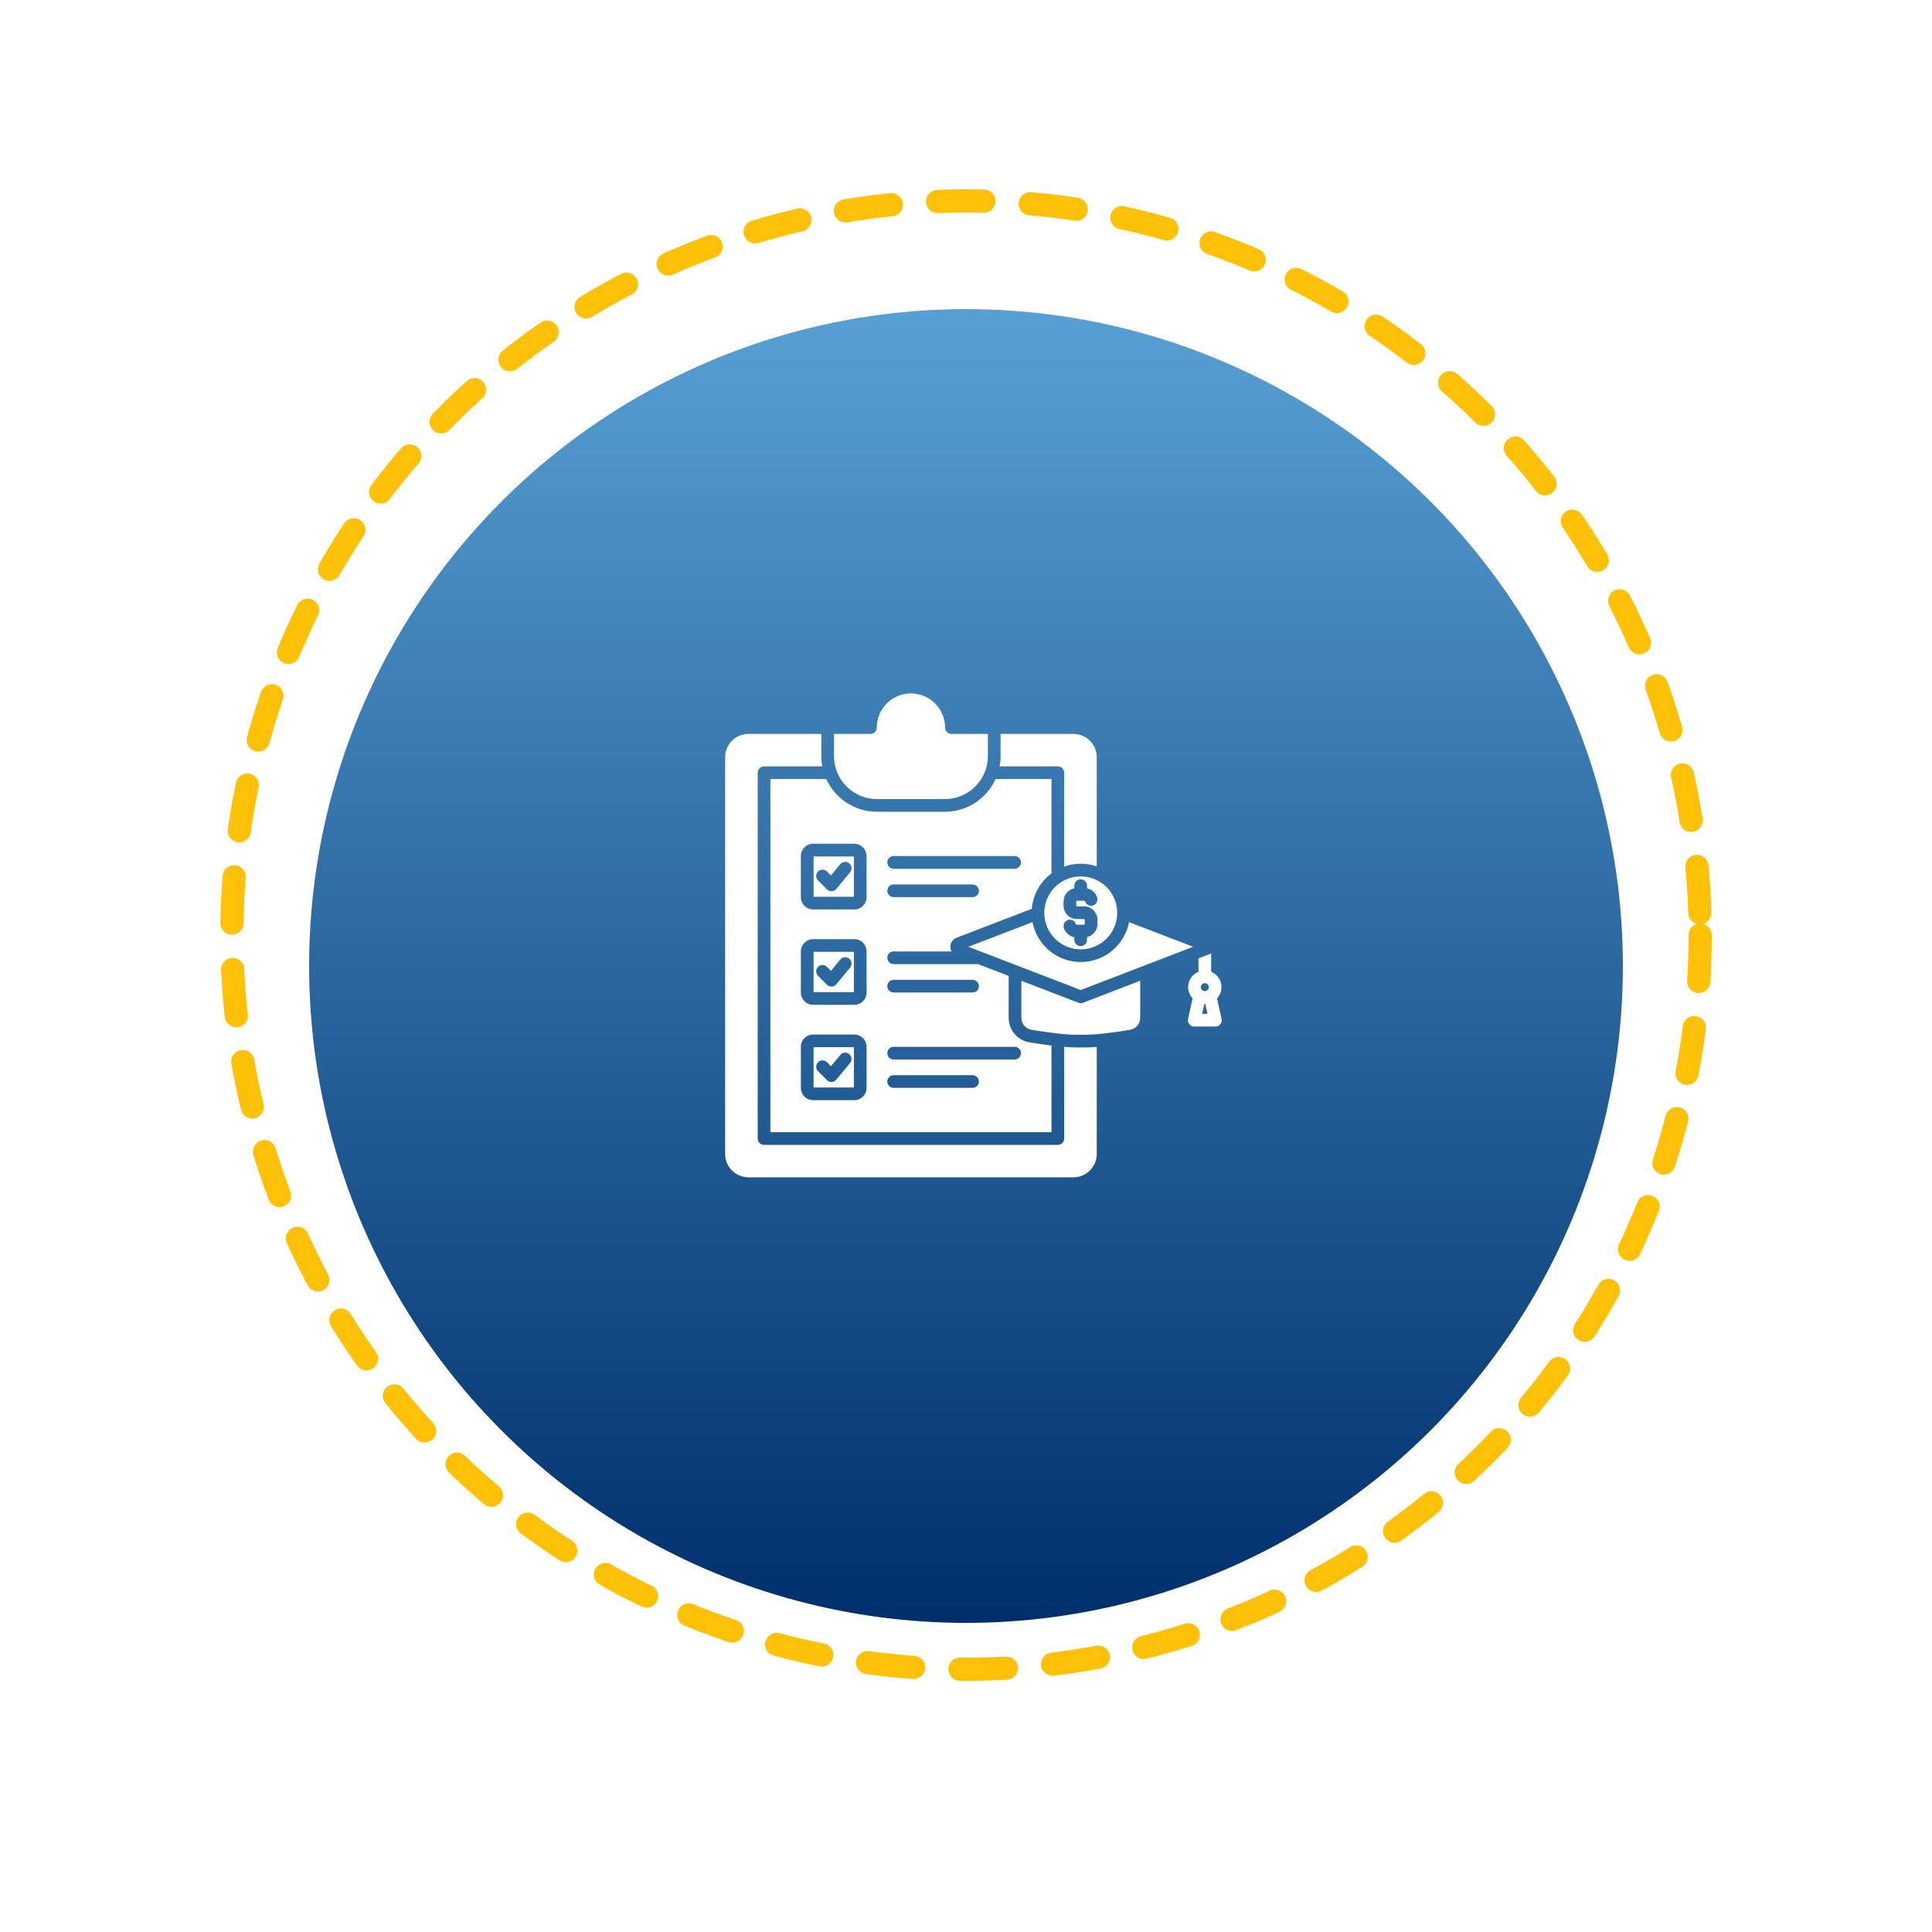 <svg width="250" height="250" viewBox="0 0 250 250" fill="none" xmlns="http://www.w3.org/2000/svg">
<circle cx="125" cy="121" r="95" stroke="#FFC107" stroke-width="3" stroke-linecap="round" stroke-dasharray="6 6"/>
<g filter="url(#filter0_d_246_23)">
<circle cx="125" cy="121" r="85" fill="url(#paint0_linear_246_23)"/>
</g>
<path fill-rule="evenodd" clip-rule="evenodd" d="M154.395 122.513L146.097 119.321C145.536 122.258 142.949 124.485 139.851 124.485C136.753 124.485 134.166 122.258 133.604 119.321L125.305 122.513L139.851 128.109L154.395 122.513ZM105.275 128.381H110.492V123.164H105.275V128.381ZM110 125.211L108.218 127.368C108.071 127.547 107.856 127.654 107.625 127.665C107.611 127.666 107.599 127.666 107.585 127.666C107.369 127.666 107.16 127.58 107.005 127.426L105.853 126.272C105.532 125.952 105.532 125.432 105.853 125.112C106.173 124.793 106.692 124.793 107.012 125.112L107.528 125.627L108.735 124.165C109.022 123.815 109.54 123.766 109.889 124.054C110.239 124.344 110.288 124.861 110 125.211ZM107.528 137.968L108.735 136.507C109.022 136.157 109.54 136.107 109.889 136.397C110.239 136.686 110.288 137.202 110 137.551L108.218 139.709C108.071 139.886 107.856 139.994 107.625 140.007C107.611 140.007 107.599 140.007 107.585 140.007C107.369 140.007 107.16 139.92 107.005 139.766L105.853 138.612C105.532 138.292 105.532 137.773 105.853 137.453C106.173 137.133 106.692 137.133 107.012 137.453L107.528 137.968ZM110.492 140.722V135.506H105.275V140.722H110.492ZM137.704 135.466C138.335 135.515 138.969 135.545 139.603 135.545C139.685 135.545 139.769 135.545 139.851 135.544C140.541 135.554 141.23 135.525 141.917 135.473V149.329C141.917 150.992 140.564 152.344 138.902 152.344H96.849C95.186 152.344 93.834 150.992 93.834 149.329V97.979C93.834 96.317 95.186 94.966 96.849 94.966H106.279V97.84C106.279 98.294 106.323 98.737 106.404 99.167H98.867C98.414 99.167 98.046 99.535 98.046 99.988V147.325C98.046 147.778 98.414 148.145 98.867 148.145H136.884C137.337 148.145 137.704 147.778 137.704 147.325V135.466ZM132.162 126.909L139.555 129.754C139.651 129.791 139.751 129.809 139.851 129.809C139.951 129.809 140.05 129.791 140.145 129.754L147.54 126.909V131.709C147.54 132.486 146.983 133.138 146.216 133.258C144.126 133.589 141.964 133.929 139.862 133.903C139.854 133.903 139.847 133.903 139.84 133.903C137.736 133.929 135.576 133.588 133.485 133.258C132.718 133.136 132.162 132.484 132.162 131.709V126.909ZM110.492 116.041V110.824H105.275V116.041H110.492ZM110 112.869C110.288 112.519 110.239 112.002 109.889 111.714C109.54 111.426 109.022 111.475 108.735 111.825L107.528 113.286L107.012 112.771C106.692 112.451 106.173 112.451 105.853 112.771C105.532 113.091 105.532 113.61 105.853 113.93L107.005 115.084C107.16 115.239 107.369 115.325 107.585 115.325C107.599 115.325 107.611 115.325 107.625 115.323C107.856 115.312 108.071 115.204 108.218 115.027L110 112.869ZM136.064 113.018C134.635 114.081 133.668 115.725 133.514 117.598L123.781 121.343C123.291 121.532 122.977 121.991 122.977 122.515C122.977 122.732 123.033 122.937 123.133 123.118H115.637C115.183 123.118 114.816 123.485 114.816 123.938C114.816 124.392 115.183 124.758 115.637 124.758H126.57L130.521 126.279V131.709C130.521 133.298 131.66 134.631 133.229 134.88C134.162 135.027 135.108 135.176 136.064 135.297V146.505H99.687V100.807H106.922C108.055 103.302 110.568 105.042 113.483 105.042H122.267C125.181 105.042 127.695 103.302 128.829 100.807H136.064V113.018ZM115.637 110.776C115.183 110.776 114.816 111.144 114.816 111.596C114.816 112.049 115.183 112.417 115.637 112.417H131.295C131.749 112.417 132.115 112.049 132.115 111.596C132.115 111.144 131.749 110.776 131.295 110.776H115.637ZM115.637 114.448C115.183 114.448 114.816 114.816 114.816 115.269C114.816 115.723 115.183 116.089 115.637 116.089H125.849C126.302 116.089 126.67 115.721 126.67 115.269C126.67 114.816 126.302 114.448 125.849 114.448H115.637ZM105.212 133.865C104.342 133.865 103.634 134.572 103.634 135.443V140.786C103.634 141.655 104.342 142.362 105.212 142.362H110.555C111.424 142.362 112.132 141.654 112.132 140.786V135.443C112.132 134.573 111.424 133.865 110.555 133.865H105.212ZM115.637 135.458C115.183 135.458 114.816 135.826 114.816 136.278C114.816 136.732 115.183 137.099 115.637 137.099H131.295C131.749 137.099 132.115 136.731 132.115 136.278C132.115 135.826 131.749 135.458 131.295 135.458H115.637ZM125.849 139.129H115.637C115.183 139.129 114.816 139.497 114.816 139.949C114.816 140.402 115.183 140.769 115.637 140.769H125.849C126.302 140.769 126.67 140.402 126.67 139.949C126.67 139.497 126.302 139.129 125.849 139.129ZM110.555 121.524C111.424 121.524 112.132 122.232 112.132 123.101V128.444C112.132 129.314 111.424 130.022 110.555 130.022H105.212C104.342 130.022 103.634 129.315 103.634 128.444V123.101C103.634 122.232 104.342 121.524 105.212 121.524H110.555ZM114.816 127.609C114.816 127.156 115.183 126.789 115.637 126.789H125.849C126.302 126.789 126.67 127.156 126.67 127.609C126.67 128.063 126.302 128.429 125.849 128.429H115.637C115.183 128.429 114.816 128.061 114.816 127.609ZM112.132 110.761C112.132 109.892 111.424 109.183 110.555 109.183H105.212C104.342 109.183 103.634 109.892 103.634 110.761V116.104C103.634 116.975 104.342 117.682 105.212 117.682H110.555C111.424 117.682 112.132 116.975 112.132 116.104V110.761ZM144.57 118.125C144.57 120.728 142.454 122.846 139.851 122.846C137.248 122.846 135.13 120.728 135.13 118.125C135.13 115.522 137.248 113.405 139.851 113.405C142.454 113.405 144.57 115.522 144.57 118.125ZM141.431 117.166C140.998 117.299 140.538 117.057 140.406 116.624C140.395 116.589 140.361 116.555 140.314 116.555H139.363C139.312 116.555 139.267 116.599 139.267 116.65V117.192C139.267 117.243 139.312 117.287 139.363 117.287H140.295C141.24 117.287 142.01 118.066 142.01 119.022V119.564C142.01 120.389 141.431 121.081 140.659 121.256V121.611C140.659 122.064 140.291 122.431 139.838 122.431C139.386 122.431 139.018 122.064 139.018 121.611V121.271C138.391 121.156 137.855 120.696 137.663 120.073C137.529 119.64 137.773 119.182 138.205 119.048C138.638 118.914 139.097 119.157 139.231 119.59C139.241 119.623 139.277 119.659 139.322 119.659H140.275C140.325 119.659 140.369 119.614 140.369 119.564V119.022C140.369 118.967 140.32 118.927 140.295 118.927H139.363C138.406 118.927 137.626 118.149 137.626 117.192V116.65C137.626 115.81 138.225 115.109 139.018 114.949V114.602C139.018 114.149 139.386 113.781 139.838 113.781C140.291 113.781 140.659 114.149 140.659 114.602V114.95C141.269 115.076 141.785 115.53 141.974 116.14C142.107 116.573 141.865 117.032 141.431 117.166ZM136.884 99.166C137.337 99.166 137.704 99.534 137.704 99.986V112.138C138.374 111.896 139.097 111.763 139.851 111.763C140.574 111.763 141.269 111.886 141.917 112.109V97.979C141.917 96.317 140.564 94.966 138.902 94.966H129.471V97.84C129.471 98.294 129.427 98.737 129.347 99.167H136.884V99.166ZM122.267 103.402C125.334 103.402 127.83 100.906 127.83 97.838V94.966H123.114C122.661 94.966 122.293 94.598 122.293 94.146C122.293 91.709 120.311 89.728 117.875 89.728C115.44 89.728 113.457 91.711 113.457 94.146C113.457 94.598 113.089 94.966 112.637 94.966H107.92V97.84C107.92 100.908 110.415 103.403 113.483 103.403H122.267V103.402ZM157.485 129.199L158.073 131.836C158.126 132.08 158.067 132.334 157.911 132.528C157.755 132.722 157.52 132.836 157.271 132.836H154.537C154.288 132.836 154.053 132.722 153.897 132.528C153.741 132.334 153.683 132.08 153.737 131.836L154.324 129.199C153.967 128.815 153.747 128.301 153.747 127.736C153.747 126.838 154.301 126.065 155.084 125.741V124.01L156.725 123.379V125.74C157.508 126.064 158.062 126.835 158.062 127.735C158.062 128.301 157.842 128.815 157.485 129.199ZM155.904 127.221C155.62 127.221 155.387 127.452 155.387 127.737C155.387 128.023 155.62 128.254 155.904 128.254C156.189 128.254 156.421 128.023 156.421 127.737C156.421 127.452 156.189 127.221 155.904 127.221ZM155.56 131.194H156.249L155.959 129.891C155.94 129.891 155.922 129.894 155.904 129.894C155.887 129.894 155.869 129.892 155.851 129.891L155.56 131.194Z" fill="white"/>
<defs>
<filter id="filter0_d_246_23" x="0" y="0" width="250" height="250" filterUnits="userSpaceOnUse" color-interpolation-filters="sRGB">
<feFlood flood-opacity="0" result="BackgroundImageFix"/>
<feColorMatrix in="SourceAlpha" type="matrix" values="0 0 0 0 0 0 0 0 0 0 0 0 0 0 0 0 0 0 127 0" result="hardAlpha"/>
<feOffset dy="4"/>
<feGaussianBlur stdDeviation="20"/>
<feComposite in2="hardAlpha" operator="out"/>
<feColorMatrix type="matrix" values="0 0 0 0 0 0 0 0 0 0 0 0 0 0 0 0 0 0 0.14 0"/>
<feBlend mode="normal" in2="BackgroundImageFix" result="effect1_dropShadow_246_23"/>
<feBlend mode="normal" in="SourceGraphic" in2="effect1_dropShadow_246_23" result="shape"/>
</filter>
<linearGradient id="paint0_linear_246_23" x1="125" y1="36" x2="125" y2="206" gradientUnits="userSpaceOnUse">
<stop stop-color="#57A0D3"/>
<stop offset="1" stop-color="#002F6C"/>
</linearGradient>
</defs>
</svg>
